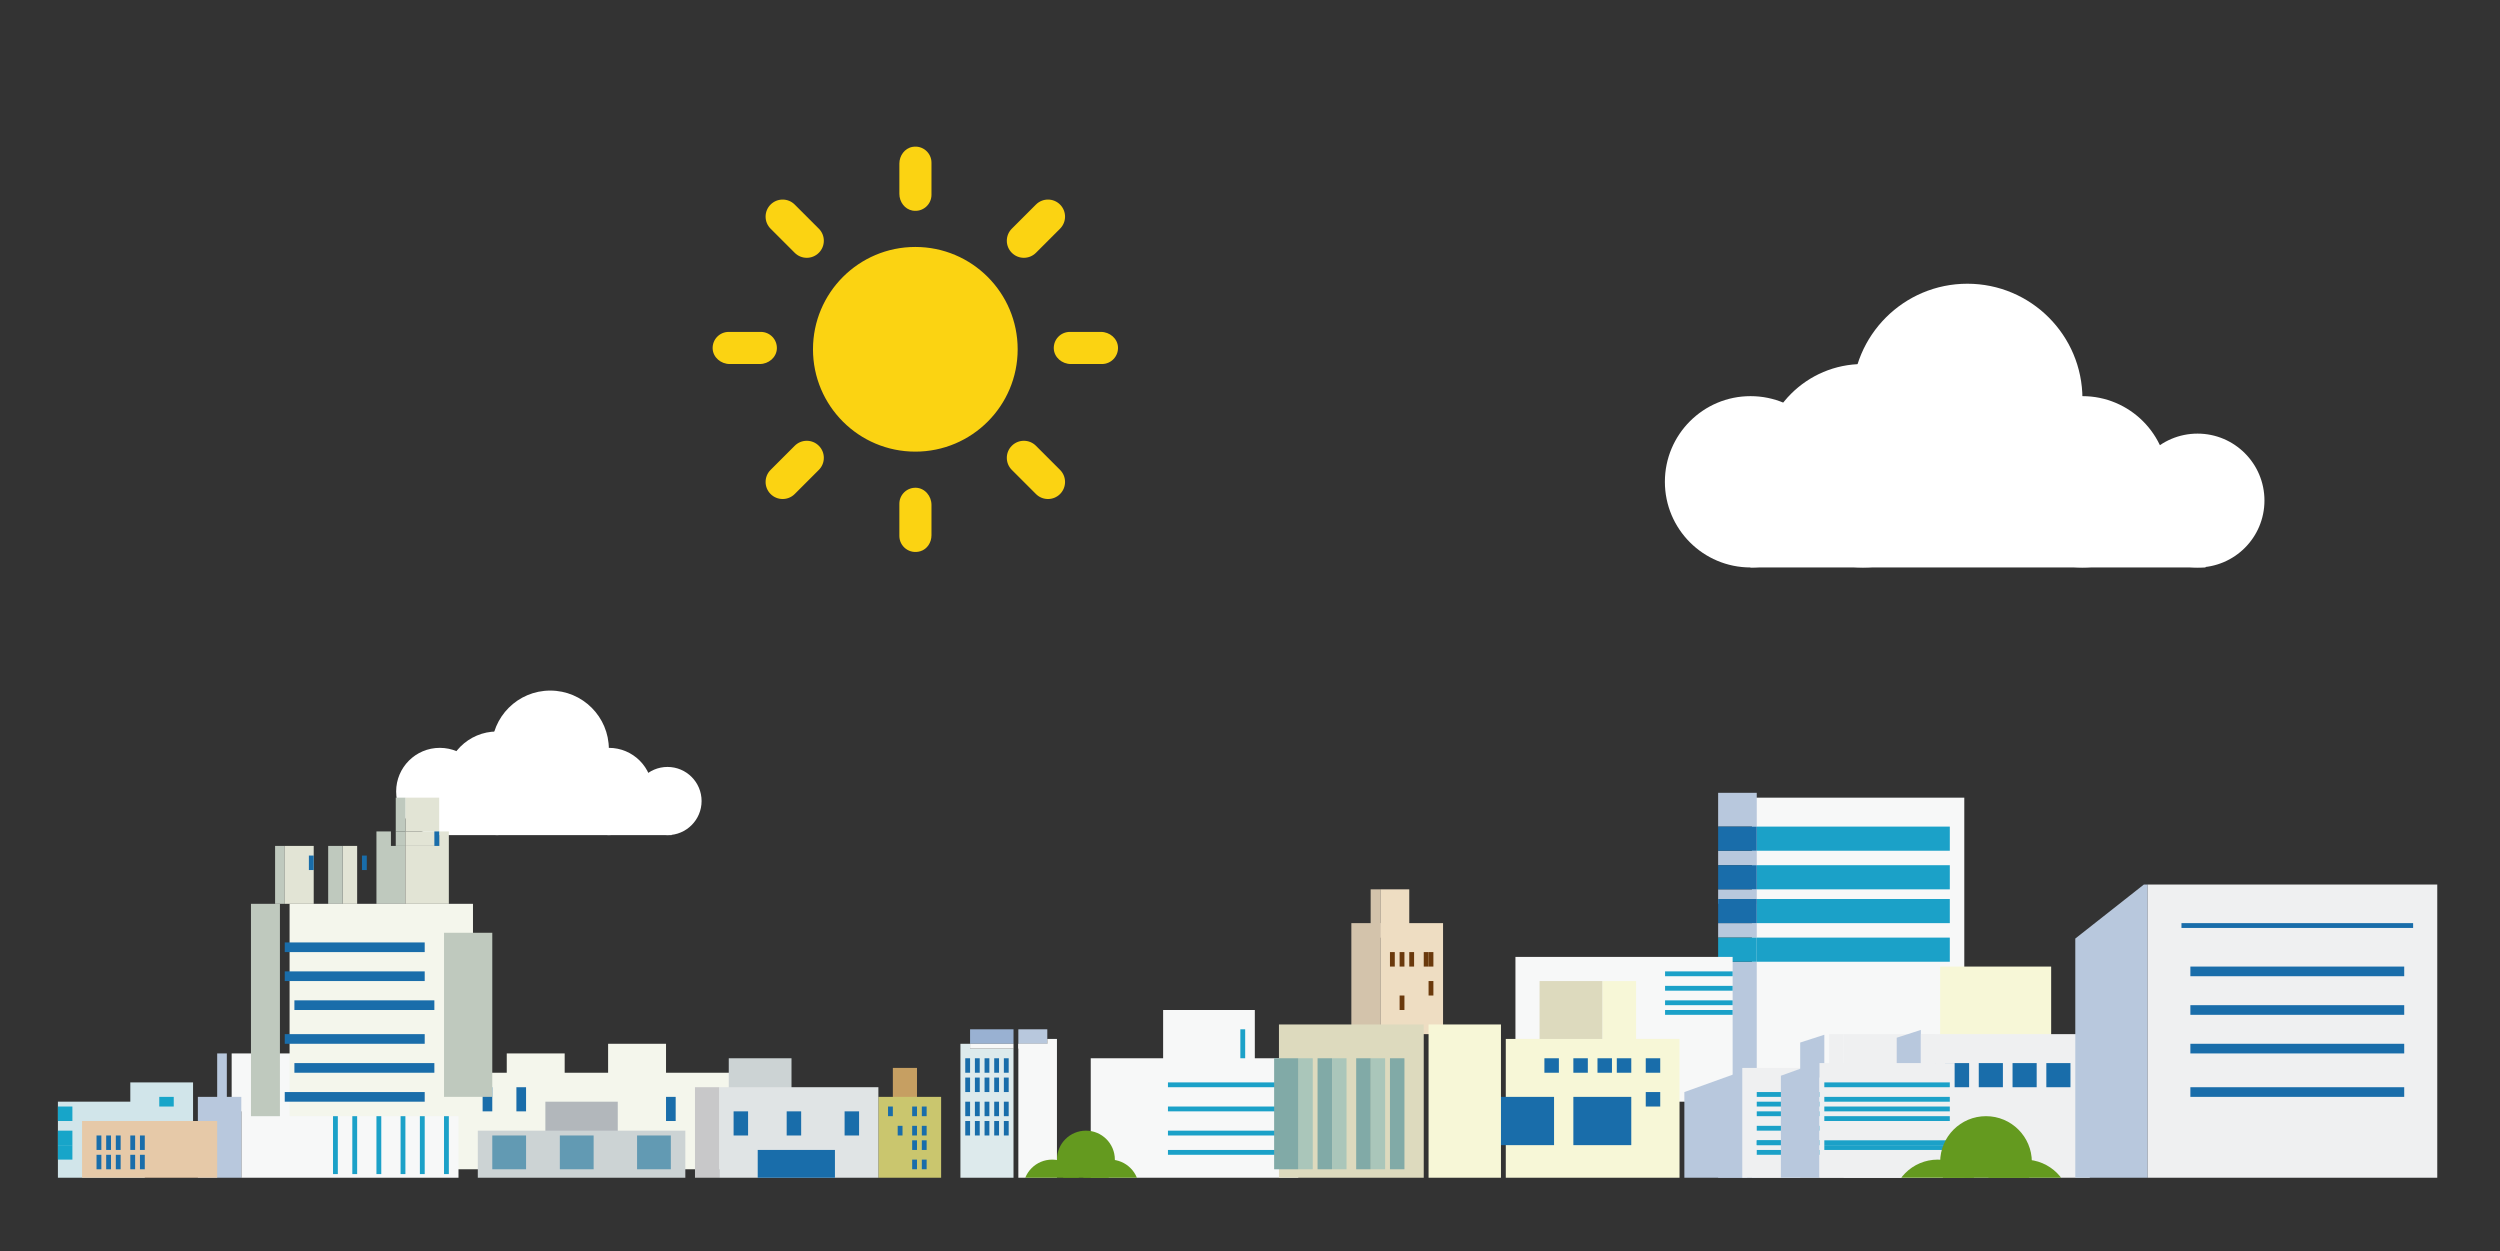 <?xml version="1.0" encoding="utf-8"?>
<!-- Generator: Adobe Illustrator 12.0.0, SVG Export Plug-In . SVG Version: 6.00 Build 51448)  -->
<!DOCTYPE svg PUBLIC "-//W3C//DTD SVG 1.1//EN" "http://www.w3.org/Graphics/SVG/1.1/DTD/svg11.dtd">
<svg  version="1.1"
	 xmlns:x="http://ns.adobe.com/Extensibility/1.0/" xmlns:i="http://ns.adobe.com/AdobeIllustrator/10.0/" xmlns:graph="http://ns.adobe.com/Graphs/1.0/" i:viewOrigin="188 413" i:rulerOrigin="0 0" i:pageBounds="0 595.2754 841.8896 0"
	 xmlns="http://www.w3.org/2000/svg" xmlns:xlink="http://www.w3.org/1999/xlink" xmlns:a="http://ns.adobe.com/AdobeSVGViewerExtensions/3.0/"
	 width="467" height="233.745" viewBox="0 0 467 233.745" overflow="visible" enable-background="new 0 0 467 233.745"
	 xml:space="preserve">
<rect x="0" y="0" width="467" height="233.745" fill="#333333" stroke="none"/>
<g id="レイヤー_1" i:layer="yes" i:dimmedPercent="50" i:rgbTrio="#4F008000FFFF">
	<g>
		<defs>
			<rect id="XMLID_1_" width="467" height="220"/>
		</defs>
		<clipPath id="XMLID_3_">
			<use xlink:href="#XMLID_1_" />
		</clipPath>
		<g clip-path="url(#XMLID_3_)">
			<circle i:knockout="Off" fill="#FFFFFF" cx="367.5" cy="74.5" r="21.5"/>
			<circle i:knockout="Off" fill="#FFFFFF" cx="348" cy="87" r="19"/>
			<circle i:knockout="Off" fill="#FFFFFF" cx="327" cy="90" r="16"/>
			<circle i:knockout="Off" fill="#FFFFFF" cx="389" cy="90" r="16"/>
			<circle i:knockout="Off" fill="#FFFFFF" cx="410.5" cy="93.5" r="12.5"/>
			<rect x="327" y="85" i:knockout="Off" fill="#FFFFFF" width="85" height="21"/>
		</g>
		<g clip-path="url(#XMLID_3_)">
			<circle i:knockout="Off" fill="#FFFFFF" cx="102.783" cy="139.953" r="10.953"/>
			<circle i:knockout="Off" fill="#FFFFFF" cx="92.849" cy="146.32" r="9.679"/>
			<circle i:knockout="Off" fill="#FFFFFF" cx="82.151" cy="147.85" r="8.151"/>
			<circle i:knockout="Off" fill="#FFFFFF" cx="113.736" cy="147.85" r="8.151"/>
			<circle i:knockout="Off" fill="#FFFFFF" cx="124.689" cy="149.632" r="6.368"/>
			<rect x="82.151" y="145.302" i:knockout="Off" fill="#FFFFFF" width="43.302" height="10.698"/>
		</g>
		<path i:knockout="Off" clip-path="url(#XMLID_3_)" fill-rule="evenodd" clip-rule="evenodd" fill="#FBD312" d="M205.845,68h-5.806
			c-1.639,0-3.12-1.227-3.191-2.864c-0.076-1.719,1.294-3.136,2.998-3.136h5.803c1.64,0,3.122,1.228,3.193,2.866
			C208.916,66.584,207.546,68,205.845,68z M193.513,47.225c-1.245,1.245-3.263,1.245-4.506,0c-1.245-1.244-1.245-3.261,0-4.506
			l4.506-4.506c1.243-1.245,3.261-1.245,4.506,0c1.243,1.245,1.243,3.261,0,4.506L193.513,47.225z M170.983,84.365
			c-10.558,0-19.118-8.56-19.118-19.116c0-10.559,8.56-19.118,19.118-19.118c10.559,0,19.117,8.56,19.117,19.118
			C190.1,75.806,181.542,84.365,170.983,84.365z M168,36.215V30.56c0-1.484,0.997-2.868,2.458-3.124
			c1.893-0.332,3.542,1.118,3.542,2.953v5.999c0,1.834-1.648,3.284-3.542,2.952C168.997,39.083,168,37.699,168,36.215z
			 M148.453,47.225l-4.506-4.506c-1.245-1.245-1.245-3.261,0-4.506c1.245-1.245,3.261-1.245,4.506,0l4.506,4.506
			c1.245,1.245,1.245,3.262,0,4.506C151.714,48.47,149.698,48.47,148.453,47.225z M141.927,68h-5.612
			c-1.639,0-3.12-1.227-3.192-2.864C133.048,63.417,134.419,62,136.12,62h6.001c1.702,0,3.073,1.417,2.998,3.136
			C145.047,66.773,143.566,68,141.927,68z M148.453,83.271c1.245-1.243,3.261-1.243,4.506,0c1.245,1.245,1.245,3.263,0,4.506
			l-4.506,4.506c-1.245,1.245-3.261,1.245-4.506,0c-1.245-1.243-1.245-3.261,0-4.506L148.453,83.271z M174,94.307V100
			c0,1.319-0.791,2.577-2.052,2.964c-2.06,0.633-3.948-0.89-3.948-2.854v-6c0-1.702,1.417-3.071,3.136-2.996
			C172.773,91.187,174,92.668,174,94.307z M193.513,83.271l4.506,4.506c1.243,1.245,1.243,3.263,0,4.506
			c-1.245,1.245-3.263,1.245-4.506,0l-4.506-4.506c-1.245-1.243-1.245-3.261,0-4.506C190.25,82.028,192.269,82.028,193.513,83.271z"
			/>
		<g clip-path="url(#XMLID_3_)">
			<g>
				<g>
					<g>
						<rect x="327.261" y="149" i:knockout="Off" fill="#F7F8F8" width="39.668" height="74.828"/>
					</g>
					<g>
						<rect x="328.162" y="154.409" i:knockout="Off" fill="#1BA1C8" width="36.062" height="4.508"/>
						<rect x="328.162" y="161.621" i:knockout="Off" fill="#1BA1C8" width="36.062" height="4.508"/>
						<rect x="328.162" y="167.933" i:knockout="Off" fill="#1BA1C8" width="36.062" height="4.508"/>
						<rect x="328.162" y="175.145" i:knockout="Off" fill="#1BA1C8" width="36.062" height="4.508"/>
						<rect x="320.949" y="179.652" i:knockout="Off" fill="#B8C8DD" width="7.213" height="44.176"/>
						<rect x="320.949" y="166.129" i:knockout="Off" fill="#B8C8DD" width="7.213" height="2.705"/>
						<rect x="320.949" y="172.44" i:knockout="Off" fill="#B8C8DD" width="7.213" height="2.704"/>
						<rect x="320.949" y="148.099" i:knockout="Off" fill="#B8C8DD" width="7.213" height="6.311"/>
						<rect x="320.949" y="158.917" i:knockout="Off" fill="#B8C8DD" width="7.213" height="2.704"/>
						<rect x="320.949" y="154.409" i:knockout="Off" fill="#196DAA" width="7.213" height="4.508"/>
						<rect x="320.949" y="161.621" i:knockout="Off" fill="#196DAA" width="7.213" height="4.508"/>
						<rect x="320.949" y="167.933" i:knockout="Off" fill="#196DAA" width="7.213" height="4.508"/>
						<rect x="320.949" y="175.145" i:knockout="Off" fill="#1BA1C8" width="7.213" height="4.508"/>
					</g>
				</g>
				<rect x="362.421" y="180.555" i:knockout="Off" fill="#F7F7D7" width="20.735" height="18.03"/>
				<rect x="344.391" y="193.176" i:knockout="Off" fill="#EFF0F1" width="45.979" height="30.652"/>
				<rect x="382.255" y="198.585" i:knockout="Off" fill="#196DAA" width="4.508" height="4.508"/>
				<rect x="283.085" y="178.751" i:knockout="Off" fill="#F7F8F8" width="40.569" height="27.046"/>
				<g>
					<rect x="299.313" y="183.259" i:knockout="Off" fill="#F7F7D7" width="6.311" height="12.622"/>
					<rect x="287.593" y="183.259" i:knockout="Off" fill="#DDDABE" width="11.72" height="12.622"/>
				</g>
				<rect x="281.281" y="194.077" i:knockout="Off" fill="#F7F7D7" width="32.456" height="30.652"/>
				<rect x="293.903" y="204.896" i:knockout="Off" fill="#196DAA" width="10.819" height="9.016"/>
				<rect x="277.676" y="204.896" i:knockout="Off" fill="#196DAA" width="12.621" height="9.016"/>
				<rect x="307.427" y="197.684" i:knockout="Off" fill="#196DAA" width="2.704" height="2.705"/>
				<rect x="307.427" y="203.994" i:knockout="Off" fill="#196DAA" width="2.704" height="2.705"/>
				<rect x="302.018" y="197.684" i:knockout="Off" fill="#196DAA" width="2.705" height="2.705"/>
				<rect x="298.411" y="197.684" i:knockout="Off" fill="#196DAA" width="2.704" height="2.705"/>
				<rect x="293.903" y="197.684" i:knockout="Off" fill="#196DAA" width="2.704" height="2.705"/>
				<rect x="288.494" y="197.684" i:knockout="Off" fill="#196DAA" width="2.705" height="2.705"/>
				<rect x="375.944" y="198.585" i:knockout="Off" fill="#196DAA" width="4.507" height="4.508"/>
				<rect x="369.633" y="198.585" i:knockout="Off" fill="#196DAA" width="4.508" height="4.508"/>
				<rect x="363.322" y="198.585" i:knockout="Off" fill="#196DAA" width="4.508" height="4.508"/>
				<rect x="357.012" y="198.585" i:knockout="Off" fill="#196DAA" width="4.508" height="4.508"/>
			</g>
			<g>
				<g>
					<polygon i:knockout="Off" fill="#B8C8DD" points="387.664,175.321 400.479,165.228 401.188,165.228 401.188,221.123 
						387.664,221.123 					"/>
					<rect x="401.188" y="165.228" i:knockout="Off" fill="#EFF0F1" width="54.092" height="55.896"/>
				</g>
				<rect x="407.498" y="172.44" i:knockout="Off" fill="#196DAA" width="43.273" height="0.901"/>
				<rect x="409.162" y="180.555" i:knockout="Off" fill="#196DAA" width="39.945" height="1.803"/>
				<rect x="409.162" y="187.767" i:knockout="Off" fill="#196DAA" width="39.945" height="1.803"/>
				<rect x="409.162" y="194.979" i:knockout="Off" fill="#196DAA" width="39.945" height="1.803"/>
				<rect x="409.162" y="203.093" i:knockout="Off" fill="#196DAA" width="39.945" height="1.803"/>
			</g>
			<g>
				<polygon i:knockout="Off" fill="#B8C8DD" points="314.639,203.996 326.359,199.78 326.359,222.927 314.639,222.927 				"/>
				<rect x="325.457" y="199.486" i:knockout="Off" fill="#EFF0F1" width="10.818" height="23.44"/>
			</g>
			<g>
				<polygon i:knockout="Off" fill="#B8C8DD" points="354.307,193.846 358.814,192.387 358.814,200.389 354.307,200.389 				"/>
				<rect x="358.814" y="193.176" i:knockout="Off" fill="#EFF0F1" width="2.705" height="8.113"/>
			</g>
			<g>
				<polygon i:knockout="Off" fill="#B8C8DD" points="336.275,194.747 340.783,193.289 340.783,201.289 336.275,201.289 				"/>
				<rect x="341.686" y="193.176" i:knockout="Off" fill="#EFF0F1" width="2.705" height="8.113"/>
			</g>
			<rect x="328.162" y="203.994" i:knockout="Off" fill="#1BA1C8" width="23.44" height="0.901"/>
			<rect x="328.162" y="205.797" i:knockout="Off" fill="#1BA1C8" width="23.44" height="0.902"/>
			<rect x="328.162" y="207.601" i:knockout="Off" fill="#1BA1C8" width="23.44" height="0.901"/>
			<rect x="328.162" y="210.305" i:knockout="Off" fill="#1BA1C8" width="23.44" height="0.902"/>
			<rect x="328.162" y="213.01" i:knockout="Off" fill="#1BA1C8" width="23.44" height="0.901"/>
			<rect x="328.162" y="213.01" i:knockout="Off" fill="#1BA1C8" width="23.44" height="0.901"/>
			<rect x="328.162" y="214.813" i:knockout="Off" fill="#1BA1C8" width="23.44" height="0.902"/>
			<g>
				<polygon i:knockout="Off" fill="#B8C8DD" points="332.67,200.946 339.883,198.352 339.883,222.927 332.67,222.927 				"/>
			</g>
			<rect x="339.883" y="198.585" i:knockout="Off" fill="#EFF0F1" width="25.242" height="24.342"/>
			<rect x="340.783" y="202.191" i:knockout="Off" fill="#1BA1C8" width="23.44" height="0.901"/>
			<rect x="340.783" y="204.896" i:knockout="Off" fill="#1BA1C8" width="23.44" height="0.901"/>
			<rect x="340.783" y="206.699" i:knockout="Off" fill="#1BA1C8" width="23.44" height="0.901"/>
			<rect x="340.783" y="208.502" i:knockout="Off" fill="#1BA1C8" width="23.44" height="0.901"/>
			<rect x="340.783" y="213.01" i:knockout="Off" fill="#1BA1C8" width="23.44" height="0.901"/>
			<rect x="340.783" y="213.911" i:knockout="Off" fill="#1BA1C8" width="23.44" height="0.901"/>
			<rect x="311.033" y="181.455" i:knockout="Off" fill="#1BA1C8" width="12.621" height="0.902"/>
			<rect x="311.033" y="184.16" i:knockout="Off" fill="#1BA1C8" width="12.621" height="0.901"/>
			<rect x="311.033" y="186.865" i:knockout="Off" fill="#1BA1C8" width="12.621" height="0.901"/>
			<rect x="311.033" y="188.668" i:knockout="Off" fill="#1BA1C8" width="12.621" height="0.901"/>
			<g>
				<g>
					<g>
						<rect x="257.842" y="166.129" i:knockout="Off" fill="#EEDDC2" width="5.409" height="9.016"/>
						<rect x="256.039" y="166.129" i:knockout="Off" fill="#D3C3AB" width="1.803" height="9.016"/>
					</g>
					<g>
						<rect x="257.842" y="172.44" i:knockout="Off" fill="#EEDDC2" width="11.72" height="20.735"/>
						<rect x="252.433" y="172.44" i:knockout="Off" fill="#D3C3AB" width="5.409" height="20.735"/>
					</g>
					<rect x="266.857" y="177.85" i:knockout="Off" fill="#6A390C" width="0.901" height="2.705"/>
					<rect x="265.955" y="177.85" i:knockout="Off" fill="#6A390C" width="0.902" height="2.705"/>
					<rect x="263.251" y="177.85" i:knockout="Off" fill="#6A390C" width="0.901" height="2.705"/>
					<rect x="266.857" y="183.259" i:knockout="Off" fill="#6A390C" width="0.901" height="2.704"/>
					<rect x="261.447" y="185.963" i:knockout="Off" fill="#6A390C" width="0.902" height="2.705"/>
					<rect x="261.447" y="177.85" i:knockout="Off" fill="#6A390C" width="0.902" height="2.705"/>
					<rect x="259.645" y="177.85" i:knockout="Off" fill="#6A390C" width="0.902" height="2.705"/>
				</g>
				<g>
					<g>
						<rect x="266.857" y="191.373" i:knockout="Off" fill="#F7F7D7" width="13.523" height="33.356"/>
						<rect x="217.272" y="188.668" i:knockout="Off" fill="#F7F8F8" width="17.129" height="12.621"/>
						<rect x="203.749" y="197.684" i:knockout="Off" fill="#F7F8F8" width="38.767" height="25.243"/>
						<rect x="238.909" y="191.373" i:knockout="Off" fill="#DDDABE" width="27.046" height="33.356"/>
					</g>
					<g>
						<rect x="256.039" y="197.684" i:knockout="Off" fill="#AAC6BA" width="2.704" height="20.735"/>
						<rect x="259.645" y="197.684" i:knockout="Off" fill="#81AAA7" width="2.705" height="20.735"/>
						<rect x="253.334" y="197.684" i:knockout="Off" fill="#81AAA7" width="2.705" height="20.735"/>
						<rect x="218.174" y="202.191" i:knockout="Off" fill="#1BA1C8" width="23.439" height="0.901"/>
						<rect x="218.174" y="206.699" i:knockout="Off" fill="#1BA1C8" width="23.439" height="0.901"/>
						<rect x="218.174" y="211.207" i:knockout="Off" fill="#1BA1C8" width="23.439" height="0.901"/>
						<rect x="218.174" y="214.813" i:knockout="Off" fill="#1BA1C8" width="23.439" height="0.902"/>
						<rect x="242.516" y="197.684" i:knockout="Off" fill="#AAC6BA" width="2.705" height="20.735"/>
						<rect x="238.008" y="197.684" i:knockout="Off" fill="#81AAA7" width="4.508" height="20.735"/>
						<rect x="246.121" y="197.684" i:knockout="Off" fill="#81AAA7" width="2.705" height="20.735"/>
						<rect x="248.826" y="197.684" i:knockout="Off" fill="#AAC6BA" width="2.705" height="20.735"/>
					</g>
				</g>
			</g>
			<rect x="231.697" y="192.273" i:knockout="Off" fill="#1BA1C8" width="0.902" height="5.41"/>
			<g>
				<rect x="181.21" y="192.273" i:knockout="Off" fill="#99B1D2" width="8.114" height="2.705"/>
				<rect x="190.226" y="192.273" i:knockout="Off" fill="#B8C8DD" width="5.409" height="2.705"/>
				<polygon i:knockout="Off" fill="#DDEAEC" points="179.407,194.979 181.21,194.979 181.21,195.881 189.324,195.881 
					189.324,222.025 179.407,222.025 				"/>
				<polygon i:knockout="Off" fill="#F7F8F8" points="195.635,194.979 195.635,194.077 197.438,194.077 197.438,222.025 
					190.226,222.025 190.226,194.979 				"/>
				<rect x="190.226" y="194.979" i:knockout="Off" fill="#F7F8F8" width="5.409" height="0.902"/>
				<rect x="181.21" y="194.979" i:knockout="Off" fill="#F7F8F8" width="8.114" height="0.902"/>
			</g>
			<rect x="187.521" y="197.684" i:knockout="Off" fill="#196DAA" width="0.902" height="2.705"/>
			<rect x="185.718" y="197.684" i:knockout="Off" fill="#196DAA" width="0.902" height="2.705"/>
			<rect x="183.915" y="197.684" i:knockout="Off" fill="#196DAA" width="0.901" height="2.705"/>
			<rect x="182.112" y="197.684" i:knockout="Off" fill="#196DAA" width="0.901" height="2.705"/>
			<rect x="180.309" y="197.684" i:knockout="Off" fill="#196DAA" width="0.902" height="2.705"/>
			<g>
				<polygon i:knockout="Off" fill="#D1E5EA" points="24.342,205.797 24.342,202.191 36.062,202.191 36.062,213.911 27.046,213.911 
					27.046,220.223 10.818,220.223 10.818,205.797 				"/>
				<rect x="29.751" y="204.896" i:knockout="Off" fill="#17A5C9" width="2.705" height="1.804"/>
				<rect x="10.818" y="206.699" i:knockout="Off" fill="#17A5C9" width="2.705" height="2.704"/>
				<rect x="10.818" y="211.207" i:knockout="Off" fill="#17A5C9" width="2.705" height="2.704"/>
				<rect x="10.818" y="213.911" i:knockout="Off" fill="#17A5C9" width="2.705" height="2.704"/>
			</g>
			<rect x="26.145" y="212.108" i:knockout="Off" fill="#196DAA" width="0.902" height="2.704"/>
			<rect x="24.342" y="212.108" i:knockout="Off" fill="#196DAA" width="0.901" height="2.704"/>
			<rect x="21.637" y="212.108" i:knockout="Off" fill="#196DAA" width="0.901" height="2.704"/>
			<rect x="19.834" y="212.108" i:knockout="Off" fill="#196DAA" width="0.901" height="2.704"/>
			<rect x="18.031" y="212.108" i:knockout="Off" fill="#196DAA" width="0.902" height="2.704"/>
			<rect x="26.145" y="215.715" i:knockout="Off" fill="#196DAA" width="0.902" height="2.704"/>
			<rect x="24.342" y="215.715" i:knockout="Off" fill="#196DAA" width="0.901" height="2.704"/>
			<rect x="21.637" y="215.715" i:knockout="Off" fill="#196DAA" width="0.901" height="2.704"/>
			<rect x="19.834" y="215.715" i:knockout="Off" fill="#196DAA" width="0.901" height="2.704"/>
			<rect x="18.031" y="215.715" i:knockout="Off" fill="#196DAA" width="0.902" height="2.704"/>
			<rect x="187.521" y="201.289" i:knockout="Off" fill="#196DAA" width="0.902" height="2.705"/>
			<rect x="185.718" y="201.289" i:knockout="Off" fill="#196DAA" width="0.902" height="2.705"/>
			<rect x="183.915" y="201.289" i:knockout="Off" fill="#196DAA" width="0.901" height="2.705"/>
			<rect x="182.112" y="201.289" i:knockout="Off" fill="#196DAA" width="0.901" height="2.705"/>
			<rect x="180.309" y="201.289" i:knockout="Off" fill="#196DAA" width="0.902" height="2.705"/>
			<rect x="187.521" y="205.797" i:knockout="Off" fill="#196DAA" width="0.902" height="2.705"/>
			<rect x="185.718" y="205.797" i:knockout="Off" fill="#196DAA" width="0.902" height="2.705"/>
			<rect x="183.915" y="205.797" i:knockout="Off" fill="#196DAA" width="0.901" height="2.705"/>
			<rect x="182.112" y="205.797" i:knockout="Off" fill="#196DAA" width="0.901" height="2.705"/>
			<rect x="180.309" y="205.797" i:knockout="Off" fill="#196DAA" width="0.902" height="2.705"/>
			<rect x="187.521" y="209.403" i:knockout="Off" fill="#196DAA" width="0.902" height="2.705"/>
			<rect x="185.718" y="209.403" i:knockout="Off" fill="#196DAA" width="0.902" height="2.705"/>
			<rect x="183.915" y="209.403" i:knockout="Off" fill="#196DAA" width="0.901" height="2.705"/>
			<rect x="182.112" y="209.403" i:knockout="Off" fill="#196DAA" width="0.901" height="2.705"/>
			<rect x="180.309" y="209.403" i:knockout="Off" fill="#196DAA" width="0.902" height="2.705"/>
			<rect x="166.786" y="199.486" i:knockout="Off" fill="#C69F62" width="4.508" height="7.213"/>
			<rect x="164.081" y="204.896" i:knockout="Off" fill="#CAC66E" width="11.72" height="17.13"/>
			<rect x="172.195" y="206.699" i:knockout="Off" fill="#196DAA" width="0.901" height="1.803"/>
			<rect x="170.392" y="206.699" i:knockout="Off" fill="#196DAA" width="0.902" height="1.803"/>
			<rect x="165.884" y="206.699" i:knockout="Off" fill="#196DAA" width="0.901" height="1.803"/>
			<rect x="172.195" y="210.305" i:knockout="Off" fill="#196DAA" width="0.901" height="1.804"/>
			<rect x="170.392" y="210.305" i:knockout="Off" fill="#196DAA" width="0.902" height="1.804"/>
			<rect x="167.688" y="210.305" i:knockout="Off" fill="#196DAA" width="0.901" height="1.804"/>
			<rect x="172.195" y="213.01" i:knockout="Off" fill="#196DAA" width="0.901" height="1.803"/>
			<rect x="170.392" y="213.01" i:knockout="Off" fill="#196DAA" width="0.902" height="1.803"/>
			<rect x="172.195" y="216.615" i:knockout="Off" fill="#196DAA" width="0.901" height="1.804"/>
			<rect x="170.392" y="216.615" i:knockout="Off" fill="#196DAA" width="0.902" height="1.804"/>
			<rect x="113.595" y="194.979" i:knockout="Off" fill="#F4F6EC" width="10.818" height="8.114"/>
			<rect x="94.662" y="196.781" i:knockout="Off" fill="#F4F6EC" width="10.818" height="8.114"/>
			<rect x="83.844" y="200.389" i:knockout="Off" fill="#F4F6EC" width="55.896" height="18.03"/>
			<g>
				<rect x="136.133" y="197.684" i:knockout="Off" fill="#CCD3D4" width="11.72" height="9.016"/>
				<g>
					<rect x="134.33" y="203.093" i:knockout="Off" fill="#E0E4E5" width="29.751" height="18.03"/>
					<rect x="129.822" y="203.093" i:knockout="Off" fill="#C8C8C9" width="4.508" height="18.03"/>
				</g>
				<g>
					<rect x="141.542" y="214.813" i:knockout="Off" fill="#196DAA" width="14.425" height="7.213"/>
					<rect x="157.771" y="207.601" i:knockout="Off" fill="#196DAA" width="2.704" height="4.508"/>
					<rect x="137.035" y="207.601" i:knockout="Off" fill="#196DAA" width="2.705" height="4.508"/>
					<rect x="124.413" y="204.896" i:knockout="Off" fill="#196DAA" width="1.803" height="4.508"/>
					<rect x="96.465" y="203.093" i:knockout="Off" fill="#196DAA" width="1.803" height="4.508"/>
					<rect x="90.154" y="203.093" i:knockout="Off" fill="#196DAA" width="1.803" height="4.508"/>
					<rect x="146.952" y="207.601" i:knockout="Off" fill="#196DAA" width="2.705" height="4.508"/>
				</g>
			</g>
			<g>
				<rect x="101.875" y="205.797" i:knockout="Off" fill="#B2B7BB" width="13.523" height="7.213"/>
				<rect x="89.253" y="211.207" i:knockout="Off" fill="#CCD3D4" width="38.767" height="9.016"/>
				<rect x="119.004" y="212.108" i:knockout="Off" fill="#629AB3" width="6.311" height="6.311"/>
				<rect x="104.579" y="212.108" i:knockout="Off" fill="#629AB3" width="6.311" height="6.311"/>
				<rect x="91.958" y="212.108" i:knockout="Off" fill="#629AB3" width="6.311" height="6.311"/>
			</g>
			<g>
				<g>
					<rect x="43.274" y="196.781" i:knockout="Off" fill="#F7F8F8" width="11.72" height="10.819"/>
					<rect x="40.569" y="196.781" i:knockout="Off" fill="#B8C8DD" width="1.803" height="10.819"/>
				</g>
				<g>
					<rect x="45.077" y="204.896" i:knockout="Off" fill="#F7F8F8" width="40.569" height="17.13"/>
					<rect x="36.963" y="204.896" i:knockout="Off" fill="#B8C8DD" width="8.114" height="17.13"/>
				</g>
				<rect x="82.942" y="206.699" i:knockout="Off" fill="#1BA1C8" width="0.902" height="12.621"/>
				<rect x="78.435" y="206.699" i:knockout="Off" fill="#1BA1C8" width="0.901" height="12.621"/>
				<rect x="74.828" y="206.699" i:knockout="Off" fill="#1BA1C8" width="0.901" height="12.621"/>
				<rect x="70.32" y="206.699" i:knockout="Off" fill="#1BA1C8" width="0.902" height="12.621"/>
				<rect x="65.813" y="206.699" i:knockout="Off" fill="#1BA1C8" width="0.902" height="12.621"/>
				<rect x="62.207" y="206.699" i:knockout="Off" fill="#1BA1C8" width="0.901" height="12.621"/>
			</g>
			<rect x="18.031" y="209.403" i:knockout="Off" fill="#C69F62" width="21.637" height="1.804"/>
			<rect x="15.326" y="209.403" i:knockout="Off" fill="#E6C9A8" width="25.243" height="11.72"/>
			<rect x="26.145" y="212.108" i:knockout="Off" fill="#196DAA" width="0.902" height="2.704"/>
			<rect x="24.342" y="212.108" i:knockout="Off" fill="#196DAA" width="0.901" height="2.704"/>
			<rect x="21.637" y="212.108" i:knockout="Off" fill="#196DAA" width="0.901" height="2.704"/>
			<rect x="19.834" y="212.108" i:knockout="Off" fill="#196DAA" width="0.901" height="2.704"/>
			<rect x="18.031" y="212.108" i:knockout="Off" fill="#196DAA" width="0.902" height="2.704"/>
			<rect x="26.145" y="215.715" i:knockout="Off" fill="#196DAA" width="0.902" height="2.704"/>
			<rect x="24.342" y="215.715" i:knockout="Off" fill="#196DAA" width="0.901" height="2.704"/>
			<rect x="21.637" y="215.715" i:knockout="Off" fill="#196DAA" width="0.901" height="2.704"/>
			<rect x="19.834" y="215.715" i:knockout="Off" fill="#196DAA" width="0.901" height="2.704"/>
			<rect x="18.031" y="215.715" i:knockout="Off" fill="#196DAA" width="0.902" height="2.704"/>
			<g>
				<g>
					<rect x="75.729" y="149" i:knockout="Off" fill="#E2E4D5" width="6.311" height="6.311"/>
					<rect x="73.927" y="149" i:knockout="Off" fill="#BFC9BE" width="1.803" height="6.311"/>
					<polygon i:knockout="Off" fill="#BFC9BE" points="73.025,158.016 75.729,158.016 75.729,168.834 70.32,168.834 70.32,155.311 
						73.025,155.311 					"/>
					<polygon i:knockout="Off" fill="#E2E4D5" points="82.041,158.016 82.041,155.311 83.844,155.311 83.844,168.834 
						75.729,168.834 75.729,158.016 					"/>
					<rect x="73.927" y="155.311" i:knockout="Off" fill="#BFC9BE" width="1.803" height="2.705"/>
					<rect x="75.729" y="155.311" i:knockout="Off" fill="#E2E4D5" width="6.311" height="2.705"/>
					<rect x="64.01" y="158.016" i:knockout="Off" fill="#E2E4D5" width="2.705" height="10.818"/>
					<rect x="61.305" y="158.016" i:knockout="Off" fill="#BFC9BE" width="2.705" height="10.818"/>
					<rect x="51.388" y="158.016" i:knockout="Off" fill="#BFC9BE" width="1.803" height="10.818"/>
					<rect x="53.191" y="158.016" i:knockout="Off" fill="#E2E4D5" width="5.41" height="10.818"/>
				</g>
				<g>
					<rect x="54.093" y="168.834" i:knockout="Off" fill="#F4F6EC" width="34.259" height="39.668"/>
					<rect x="46.88" y="168.834" i:knockout="Off" fill="#BFC9BE" width="5.409" height="39.668"/>
				</g>
				<rect x="82.942" y="174.243" i:knockout="Off" fill="#BFC9BE" width="9.016" height="30.652"/>
				<rect x="53.191" y="176.047" i:knockout="Off" fill="#196DAA" width="26.145" height="1.803"/>
				<rect x="53.191" y="181.455" i:knockout="Off" fill="#196DAA" width="26.145" height="1.804"/>
				<rect x="54.994" y="186.865" i:knockout="Off" fill="#196DAA" width="26.145" height="1.803"/>
				<rect x="53.191" y="193.176" i:knockout="Off" fill="#196DAA" width="26.145" height="1.803"/>
				<rect x="54.994" y="198.585" i:knockout="Off" fill="#196DAA" width="26.145" height="1.804"/>
				<rect x="53.191" y="203.994" i:knockout="Off" fill="#196DAA" width="26.145" height="1.803"/>
				<rect x="81.139" y="155.311" i:knockout="Off" fill="#196DAA" width="0.901" height="2.705"/>
				<rect x="67.616" y="159.818" i:knockout="Off" fill="#196DAA" width="0.902" height="2.705"/>
				<rect x="57.699" y="159.818" i:knockout="Off" fill="#196DAA" width="0.902" height="2.705"/>
			</g>
		</g>
		<g clip-path="url(#XMLID_3_)">
			<circle i:knockout="Off" fill="#649A1F" cx="370.986" cy="217.066" r="8.565"/>
			<circle i:knockout="Off" fill="#649A1F" cx="361.97" cy="225.181" r="8.565"/>
			<circle i:knockout="Off" fill="#649A1F" cx="378.198" cy="225.181" r="8.565"/>
		</g>
		<g i:knockout="Off" clip-path="url(#XMLID_3_)">
			<g>
				<circle i:knockout="Off" fill="#649A1F" cx="202.847" cy="216.615" r="5.409"/>
				<circle i:knockout="Off" fill="#649A1F" cx="196.537" cy="222.025" r="5.409"/>
				<circle i:knockout="Off" fill="#649A1F" cx="207.355" cy="222.025" r="5.409"/>
			</g>
		</g>
	</g>
</g>
</svg>
